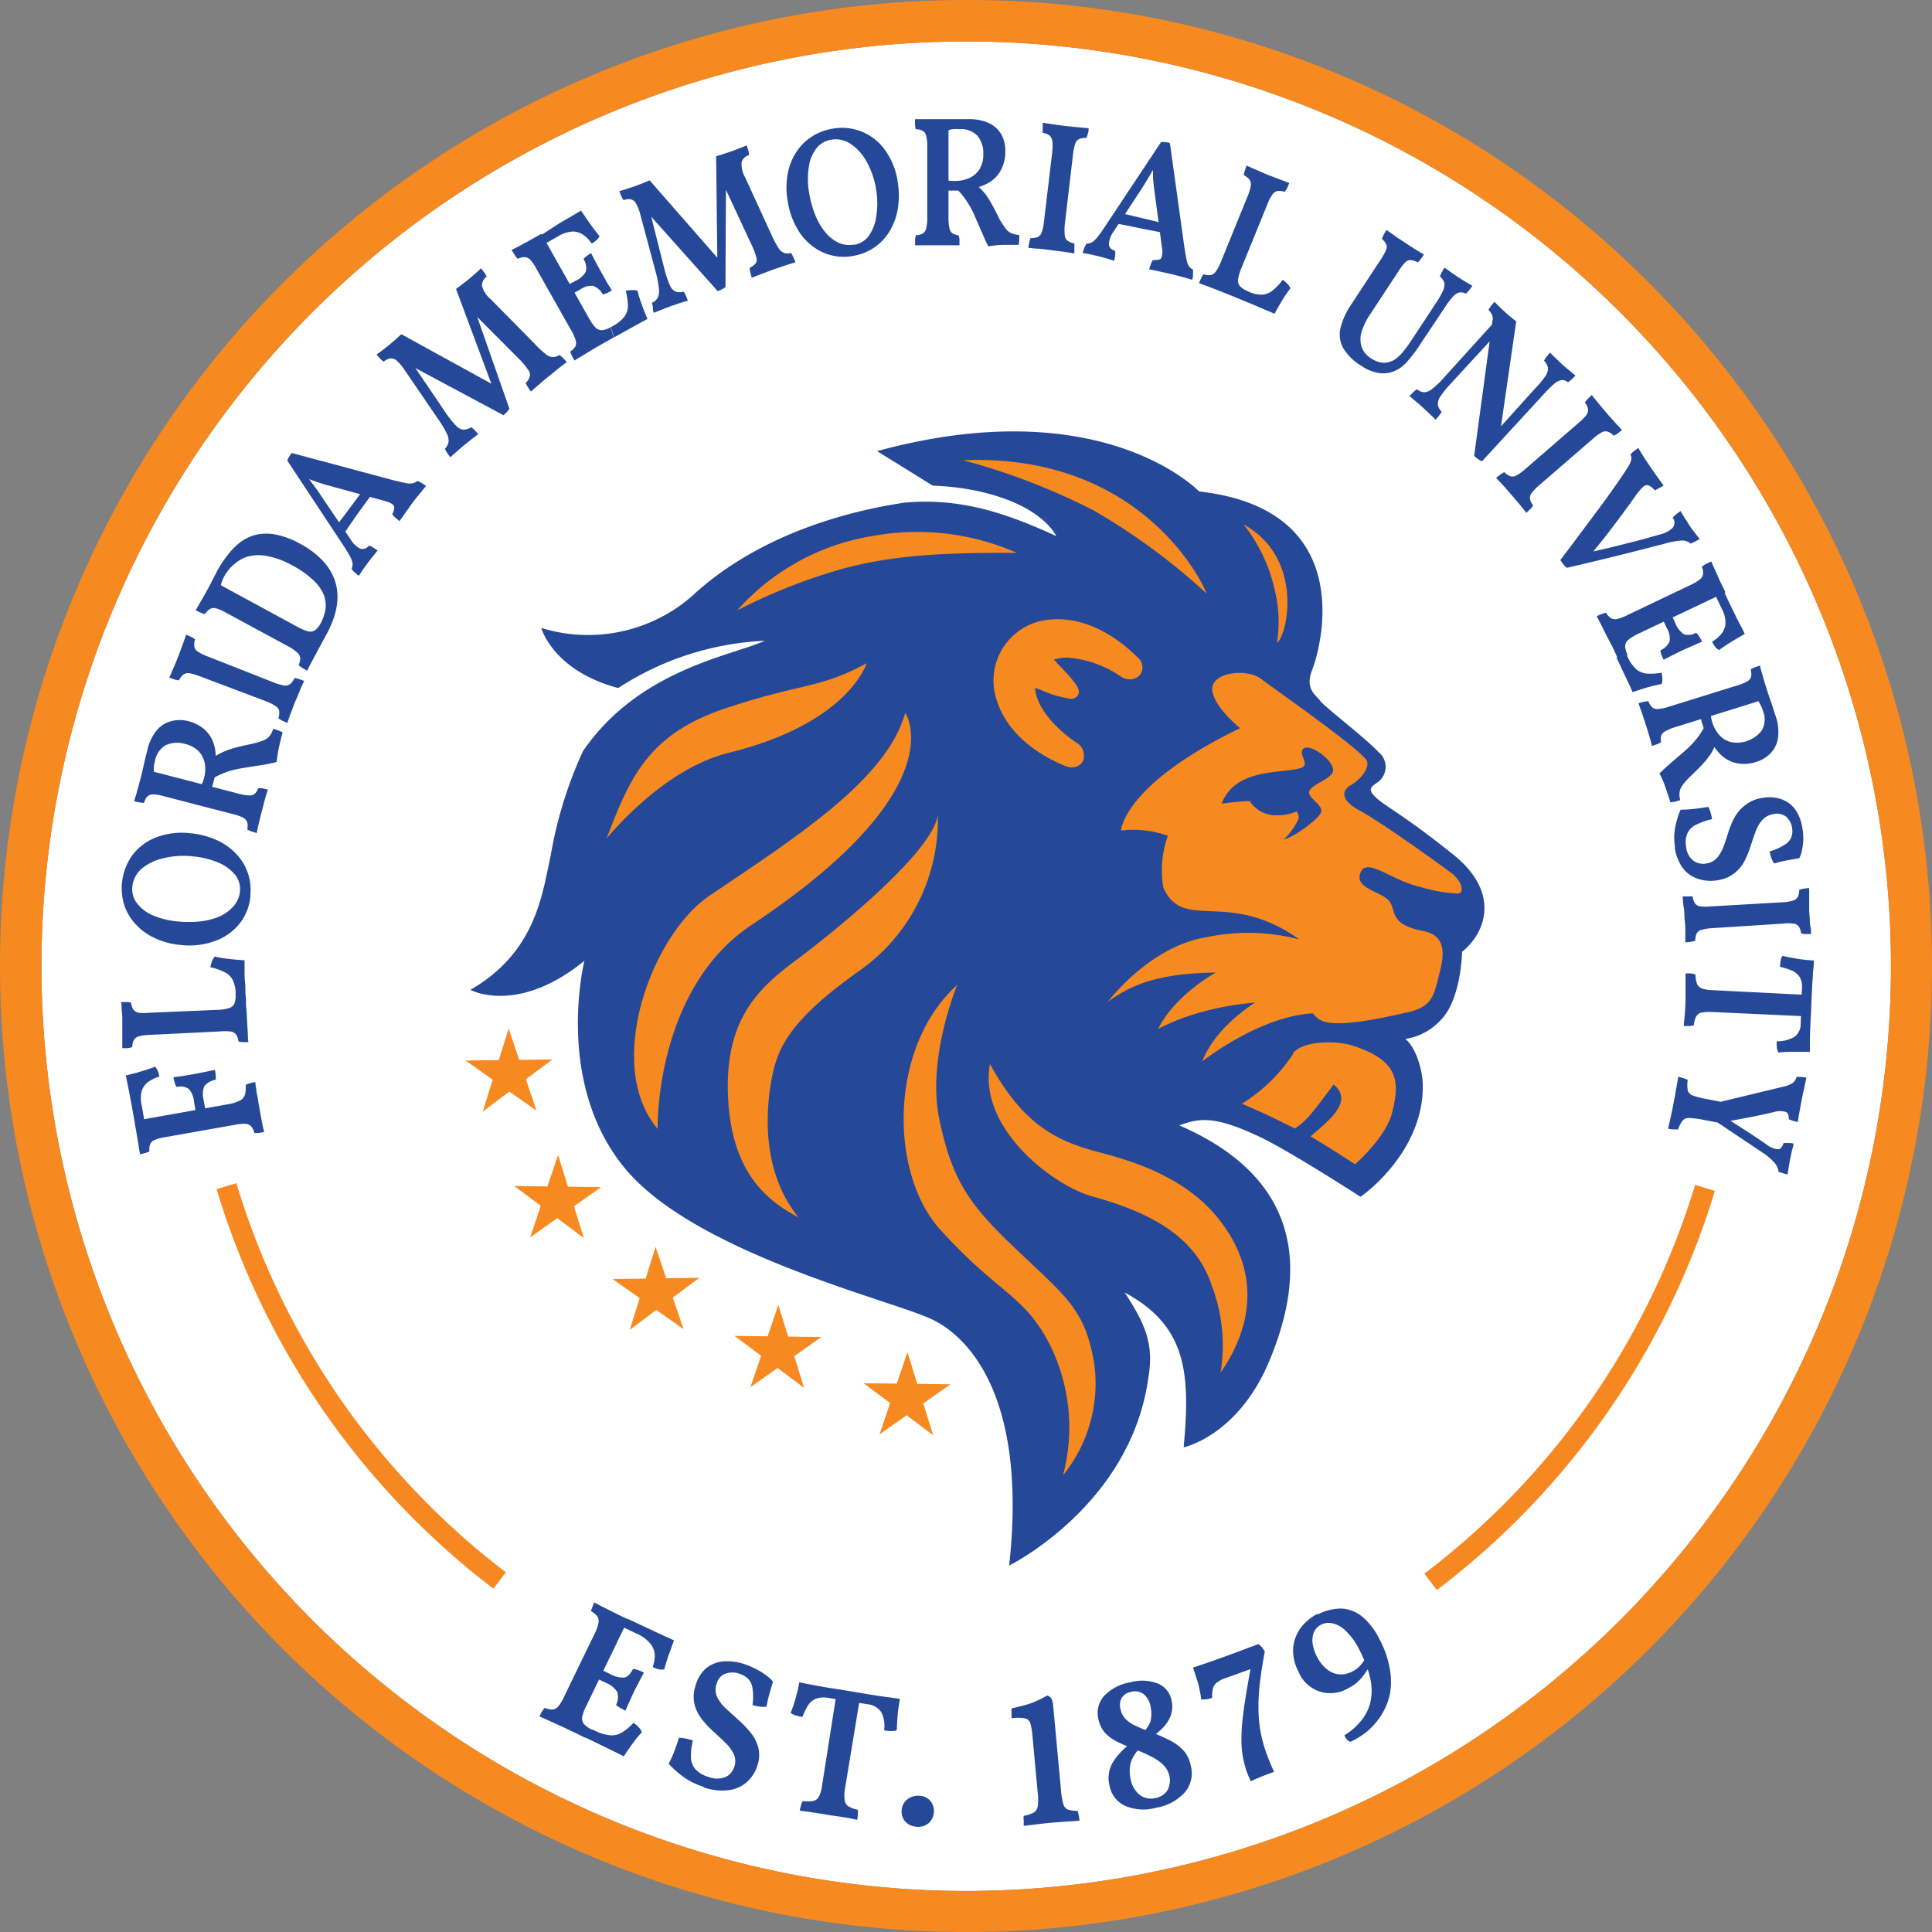 <svg xmlns="http://www.w3.org/2000/svg" viewBox="0 0 186.42 186.42"><rect x="0" y="0" width="186.42" height="186.42" fill="#808080" stroke="none"/><defs><style>.cls-1{fill:#fff;}.cls-2{fill:#f68920;}.cls-3{fill:#254998;}.cls-4{fill:#f68721;}.cls-5{fill:#254899;}</style></defs><g id="Layer_2" data-name="Layer 2"><g id="Layer_1-2" data-name="Layer 1"><g id="FMU_Lion_Seal_color" data-name="FMU Lion Seal_color"><path class="cls-1" d="M93.21,4A89.23,89.23,0,1,1,4,93.21,89.23,89.23,0,0,1,93.21,4"/><path class="cls-2" d="M93.21,4A89.23,89.23,0,1,1,4,93.21,89.23,89.23,0,0,1,93.21,4m0-4A93.21,93.21,0,0,0,27.3,159.12,93.21,93.21,0,0,0,159.12,27.3,92.63,92.63,0,0,0,93.21,0"/><path class="cls-3" d="M15.37,103.88a3.65,3.65,0,0,0-1,.47,1.76,1.76,0,0,0-.68.87,2.9,2.9,0,0,0,0,1.52l.3,1.75-1-.25c-.15-.84-.28-1.55-.39-2.14s-.2-1.07-.28-1.44-.14-.68-.18-.89l.94-.23,1-.3a7.26,7.26,0,0,0,.88-.32,1.62,1.62,0,0,1,.26.4,2.66,2.66,0,0,1,.16.56m10.12,5.35-.54.09a2.93,2.93,0,0,1-.42,0,1.54,1.54,0,0,0-.3-.63.77.77,0,0,0-.55-.25,4.11,4.11,0,0,0-1,.09l-6.78,1.2a4.46,4.46,0,0,0-1,.27.74.74,0,0,0-.42.41,1.5,1.5,0,0,0-.07.7,2.3,2.3,0,0,1-.4.14,3.47,3.47,0,0,1-.53.12c0-.2-.06-.44-.1-.71s-.09-.56-.14-.87-.1-.6-.15-.88-.09-.53-.13-.75L22,106.55a4,4,0,0,0,1.14-.35,1,1,0,0,0,.5-.59,2.65,2.65,0,0,0,.06-.92,1.4,1.4,0,0,1,.41-.16,3.77,3.77,0,0,1,.53-.12q0,.27.09.66c0,.26.08.54.13.83s.09.58.14.85c.08.43.16.89.25,1.38s.18.85.24,1.1m-4.75-6a3.75,3.75,0,0,1,.07.52,2.14,2.14,0,0,1,0,.44,1.74,1.74,0,0,0-1.09.61,2,2,0,0,0-.08,1.29l.19,1.07-.93.17-.19-1.08a2,2,0,0,0-.51-1.19,1.42,1.42,0,0,0-1.15-.17,1.32,1.32,0,0,1-.2-.45,3.89,3.89,0,0,1-.12-.49l.93-.13,1-.17,1.08-.21,1-.21"/><path class="cls-3" d="M22.74,95.8a3,3,0,0,0-.29-1.25,1.73,1.73,0,0,0-.77-.74,5.49,5.49,0,0,0-1.38-.48,3,3,0,0,1,.16-.59,1.37,1.37,0,0,1,.27-.44,10.33,10.33,0,0,0,1.39.23c.51.06,1,.1,1.48.13,0,.24,0,.55,0,.94s0,.8.05,1.25,0,.87.06,1.28,0,.66.05,1.08.05.84.08,1.28.05.85.07,1.22,0,.65.07.84a5,5,0,0,1-.54,0,1.35,1.35,0,0,1-.43-.06,1.46,1.46,0,0,0-.22-.66.84.84,0,0,0-.55-.3,5.35,5.35,0,0,0-1.13,0l-6.72.33a4.19,4.19,0,0,0-1,.14.77.77,0,0,0-.47.36,1.39,1.39,0,0,0-.16.68,3.09,3.09,0,0,1-.45.1l-.51,0c0-.26,0-.52,0-.77s0-.5,0-.75,0-.48,0-.71,0-.5,0-.75l-.06-.77c0-.25,0-.48-.06-.7h.53a1.42,1.42,0,0,1,.44.06,1.6,1.6,0,0,0,.21.65.84.84,0,0,0,.52.32,4.66,4.66,0,0,0,1.06,0L21,97.44a3.9,3.9,0,0,0,1.1-.17.85.85,0,0,0,.52-.44,2.16,2.16,0,0,0,.11-.88Z"/><path class="cls-3" d="M24.17,86.41a5,5,0,0,1-1.09,2.76,5.4,5.4,0,0,1-2.4,1.65,7.22,7.22,0,0,1-3.26.36,7.24,7.24,0,0,1-2.48-.66,5.69,5.69,0,0,1-1.84-1.33A5,5,0,0,1,12,87.36a5.48,5.48,0,0,1,.8-4.88,5.24,5.24,0,0,1,2.31-1.7,7,7,0,0,1,3.25-.38,8,8,0,0,1,2.48.63,5.88,5.88,0,0,1,1.89,1.3,5,5,0,0,1,1.42,4.08m-1-.37a2.21,2.21,0,0,0-.48-1.65,4.21,4.21,0,0,0-1.63-1.17,8.32,8.32,0,0,0-2.44-.59,8.13,8.13,0,0,0-2.82.18,4.94,4.94,0,0,0-2.1,1,2.62,2.62,0,0,0-.91,1.76,2.2,2.2,0,0,0,.41,1.54,3.75,3.75,0,0,0,1.52,1.19,7.64,7.64,0,0,0,2.46.61,10.19,10.19,0,0,0,2.14,0,6.73,6.73,0,0,0,1.88-.48,3.82,3.82,0,0,0,1.36-1A2.57,2.57,0,0,0,23.16,86"/><path class="cls-3" d="M26.62,73.55c-.39.09-.74.16-1,.21s-.6.1-.87.14l-.88.14c-.47.07-.89.14-1.24.23a6.4,6.4,0,0,0-1.05.33,8.18,8.18,0,0,0-1.12.55l.33-.49q-.09.42-.18.75c-.06.22-.12.45-.2.68l-1-.3a3.55,3.55,0,0,0,.17-.38,3.38,3.38,0,0,0,.11-.34,3.15,3.15,0,0,0,.07-1.39,2.3,2.3,0,0,0-.57-1.17,2.72,2.72,0,0,0-1.31-.72,2.71,2.71,0,0,0-1.84.09,2.16,2.16,0,0,0-1.09,1.57,2.91,2.91,0,0,0-.1.55,5.32,5.32,0,0,0,0,.57l-.34-.19,8.43,2.18a4.71,4.71,0,0,0,1.08.19.74.74,0,0,0,.57-.17,1.24,1.24,0,0,0,.31-.51,1.82,1.82,0,0,1,.44,0l.52.12c-.08.2-.15.44-.23.71s-.15.53-.21.78-.12.47-.17.64c-.08.32-.17.67-.26,1.06a9.57,9.57,0,0,0-.21,1l-.51-.15a2.22,2.22,0,0,1-.41-.19,1.58,1.58,0,0,0,0-.69.82.82,0,0,0-.4-.45,4.32,4.32,0,0,0-1-.35l-6.68-1.73a4.53,4.53,0,0,0-1-.17.81.81,0,0,0-.56.2,1.43,1.43,0,0,0-.32.62,2.25,2.25,0,0,1-.49-.06,4.24,4.24,0,0,1-.47-.1l.27-.89c.11-.4.22-.8.33-1.22s.21-.84.32-1.33.23-1,.36-1.49a4.51,4.51,0,0,1,.92-1.93,2.74,2.74,0,0,1,1.39-.87,3.34,3.34,0,0,1,1.63,0,3.81,3.81,0,0,1,1.53.77,3.16,3.16,0,0,1,.89,1.28,4.21,4.21,0,0,1,.23,1.65l-.17-.22a5.07,5.07,0,0,1,1-.55,6.91,6.91,0,0,1,1.09-.37c.41-.12,1-.24,1.64-.38a7.6,7.6,0,0,0,1-.3,1.48,1.48,0,0,0,.61-.4,2.25,2.25,0,0,0,.38-.73,3.37,3.37,0,0,1,.48.15,3.25,3.25,0,0,1,.43.18c-.14.54-.26,1-.37,1.53a11.09,11.09,0,0,0-.2,1.31"/><path class="cls-3" d="M19.27,65.25a4.86,4.86,0,0,0-1-.29.8.8,0,0,0-.58.13,1.54,1.54,0,0,0-.42.56,3.45,3.45,0,0,1-.44-.09l-.5-.18c.09-.17.18-.38.28-.62l.31-.73.29-.71c.08-.23.17-.47.26-.71s.18-.48.26-.71.17-.45.23-.66l.47.21a1.53,1.53,0,0,1,.39.25,1.55,1.55,0,0,0-.07.68.75.75,0,0,0,.33.49,4.42,4.42,0,0,0,.93.46l6.4,2.52a4.38,4.38,0,0,0,1,.29A.77.77,0,0,0,28,66a1.69,1.69,0,0,0,.42-.57,2.29,2.29,0,0,1,.42.09l.51.18c-.13.27-.27.58-.41.92s-.28.69-.42,1-.29.75-.44,1.14-.26.73-.36,1l-.48-.22a2.53,2.53,0,0,1-.38-.23,1.63,1.63,0,0,0,.08-.69.72.72,0,0,0-.35-.49,4.43,4.43,0,0,0-.91-.46Z"/><path class="cls-3" d="M29.62,64.71c-.18-.1-.34-.19-.47-.28a1.14,1.14,0,0,1-.33-.27,1.59,1.59,0,0,0,.15-.68.87.87,0,0,0-.32-.54,4.46,4.46,0,0,0-.93-.62l-5.93-3.21a4.36,4.36,0,0,0-.94-.41.79.79,0,0,0-.59.06,1.66,1.66,0,0,0-.49.5,3.22,3.22,0,0,1-.43-.15l-.46-.22c.11-.18.23-.39.38-.66s.31-.53.47-.82l.45-.81c.13-.24.26-.51.4-.78L21,55a11,11,0,0,1,1-1.48,6.26,6.26,0,0,1,1.2-1.21,4.31,4.31,0,0,1,1.53-.72,4.73,4.73,0,0,1,1.92,0,8.21,8.21,0,0,1,2.35.9,8.52,8.52,0,0,1,2,1.47,5.42,5.42,0,0,1,1.12,1.58,4.7,4.7,0,0,1,.42,1.58,5.22,5.22,0,0,1-.07,1.49,6.52,6.52,0,0,1-.36,1.27,10.16,10.16,0,0,1-.43,1l-.52.95-.61,1.14L30,64c-.17.33-.3.58-.38.76m1.31-4.59a4.49,4.49,0,0,0,.46-1.3,2.82,2.82,0,0,0-.12-1.4,4,4,0,0,0-1-1.45,9,9,0,0,0-2.1-1.48,7.76,7.76,0,0,0-2.31-.87,4.28,4.28,0,0,0-1.83,0,3.34,3.34,0,0,0-1.38.73,3.93,3.93,0,0,0-1,1.19,3.32,3.32,0,0,0-.27.63,1.09,1.09,0,0,0-.07.52L21,56.3l7.73,4.2a4.44,4.44,0,0,0,1,.42.81.81,0,0,0,.67-.11,2.07,2.07,0,0,0,.55-.69"/><path class="cls-3" d="M28.15,43.71,38,46.35c.53.13.93.22,1.21.27a1.45,1.45,0,0,0,.65,0,1.07,1.07,0,0,0,.41-.21,2,2,0,0,1,.42.2,3.82,3.82,0,0,1,.42.28c-.09.11-.22.26-.38.47L40.2,48l-.41.53c-.07.1-.17.23-.28.4l-.36.5-.34.49-.26.36c-.16-.12-.3-.24-.41-.34a1.71,1.71,0,0,1-.29-.33c.19-.38.24-.65.14-.82s-.4-.32-.93-.47L32,46.93c-.5-.13-.95-.26-1.35-.4s-.83-.29-1.29-.48l.16-.2c.31.39.6.77.86,1.12s.51.72.75,1.09l2.71,4a2.22,2.22,0,0,0,.92.88.77.77,0,0,0,.84-.3,1.6,1.6,0,0,1,.4.19,4.73,4.73,0,0,1,.44.29c-.08.09-.18.21-.29.36l-.38.46-.35.47c-.16.22-.32.43-.46.64l-.34.52-.38-.32a2.17,2.17,0,0,1-.32-.36,1.05,1.05,0,0,0,.1-.52,2.13,2.13,0,0,0-.23-.65q-.21-.39-.6-1l-5.47-8.28a2,2,0,0,1,.17-.36,3.47,3.47,0,0,1,.25-.36m6.79,3.72.86.38c-.43.58-.88,1.19-1.34,1.84s-.89,1.28-1.28,1.88l-.68-.83Z"/><path class="cls-3" d="M48.59,40.07l-9-4.82.2-.17L43,39.82a10,10,0,0,0,1,1.25,1.14,1.14,0,0,0,.74.39,1.34,1.34,0,0,0,.72-.24,2.11,2.11,0,0,1,.37.32l.32.36c-.19.13-.41.29-.67.5l-.71.57-.45.38-.48.42-.38.35c-.09-.11-.19-.24-.29-.39s-.18-.29-.25-.42a1.31,1.31,0,0,0,.36-.64,1.52,1.52,0,0,0-.18-.86,11.17,11.17,0,0,0-.88-1.45L39,35.64a4.12,4.12,0,0,0-.72-.84.83.83,0,0,0-.61-.22,1.24,1.24,0,0,0-.64.32,1.74,1.74,0,0,1-.36-.31,3.9,3.9,0,0,1-.33-.38l.38-.28.46-.35.4-.32.39-.33c.14-.12.28-.24.41-.37s.26-.22.35-.31l9.24,5.08-.34.28L44,27.88l.41-.3.45-.35.41-.32.38-.33.4-.35.37-.34.3.4a2.18,2.18,0,0,1,.24.41,1,1,0,0,0-.45.88,2.43,2.43,0,0,0,.82,1.27l4.26,4.32a9.41,9.41,0,0,0,1.07,1,1.18,1.18,0,0,0,.7.29,1.38,1.38,0,0,0,.63-.21,2.59,2.59,0,0,1,.36.32c.12.12.24.25.34.37l-.39.29-.5.39-.5.41-.45.36-.55.46-.59.51-.47.42a4.1,4.1,0,0,1-.29-.4,3.55,3.55,0,0,1-.23-.42,1.58,1.58,0,0,0,.41-.65.77.77,0,0,0-.18-.64,6.4,6.4,0,0,0-.83-1l-4.45-4.46.19-.16,3.29,9.38a1.72,1.72,0,0,1-.24.33l-.32.3"/><path class="cls-3" d="M49.37,24.12l.64-.33.8-.43.79-.44.64-.36,4.58,8.13a4.43,4.43,0,0,0,.64.91.85.85,0,0,0,.63.26,1.87,1.87,0,0,0,.83-.3l.29,1-.94.53-1.12.65-1,.61c-.32.19-.56.33-.72.44-.1-.18-.19-.34-.26-.49a1.43,1.43,0,0,1-.13-.4,1.51,1.51,0,0,0,.49-.49.89.89,0,0,0,0-.63,4.5,4.5,0,0,0-.47-1l-3.31-5.86a3.91,3.91,0,0,0-.58-.85.86.86,0,0,0-.53-.26,1.44,1.44,0,0,0-.69.17,2.08,2.08,0,0,1-.28-.37l-.27-.43m6.71-3.79.55.8c.2.3.41.59.62.87s.4.52.57.72a1.2,1.2,0,0,1-.28.38,2.49,2.49,0,0,1-.48.34,3.13,3.13,0,0,0-.77-.81,1.81,1.81,0,0,0-1-.35,3,3,0,0,0-1.45.45l-1.51.86-.09-1L54,21.53l1.27-.74.77-.46m1,4.1c.13.26.27.54.43.84l.5.92c.18.32.37.64.56,1l.51.84-.45.24a2.16,2.16,0,0,1-.43.14,1.7,1.7,0,0,0-.94-.83,1.9,1.9,0,0,0-1.23.35l-.94.53-.47-.83.94-.53a2.12,2.12,0,0,0,1-.88A1.48,1.48,0,0,0,56.3,25a1.63,1.63,0,0,1,.36-.33,4.55,4.55,0,0,1,.43-.28m3.27,3.67A3,3,0,0,1,61,28a1.2,1.2,0,0,1,.51.05,11.85,11.85,0,0,0,.42,1.34c.17.49.36.95.54,1.39l-.83.45-1.14.63-1.26.7-.29-1,.13-.07a3.57,3.57,0,0,0,1.18-.95,1.83,1.83,0,0,0,.33-1.07,6.29,6.29,0,0,0-.2-1.37"/><path class="cls-3" d="M69.25,28.09,62.47,20.5l.24-.09L64.12,26a8.53,8.53,0,0,0,.52,1.53,1.09,1.09,0,0,0,.56.61,1.28,1.28,0,0,0,.76,0,1.94,1.94,0,0,1,.24.43,3.67,3.67,0,0,1,.17.45c-.22.05-.48.13-.79.23l-.87.3-.55.21-.59.23-.48.19C63,30,63,29.87,63,29.7s-.07-.34-.09-.48a1.2,1.2,0,0,0,.55-.48,1.55,1.55,0,0,0,.12-.87,9.66,9.66,0,0,0-.32-1.66l-1.49-5.56a4.07,4.07,0,0,0-.39-1,.77.77,0,0,0-.49-.41,1.27,1.27,0,0,0-.72.08,2.3,2.3,0,0,1-.23-.41,4.52,4.52,0,0,1-.18-.47l.46-.13.54-.18.49-.16.48-.18.51-.2.44-.19,6.95,7.94-.41.14L69.1,15.07l.49-.14.54-.18.49-.16.47-.18.5-.2a4,4,0,0,0,.46-.19l.15.48a2,2,0,0,1,.08.47,1,1,0,0,0-.72.67,2.52,2.52,0,0,0,.34,1.48l2.53,5.51a9.16,9.16,0,0,0,.67,1.27,1.2,1.2,0,0,0,.57.51,1.22,1.22,0,0,0,.66,0,3.45,3.45,0,0,1,.23.43,3.85,3.85,0,0,1,.19.47l-.46.14-.6.19-.62.21-.54.19-.67.25-.73.28-.59.23a3.76,3.76,0,0,1-.13-.48,2.89,2.89,0,0,1-.08-.47,1.71,1.71,0,0,0,.61-.47.82.82,0,0,0,0-.67,6.62,6.62,0,0,0-.46-1.17l-2.66-5.71.23-.08L70,27.7a2.22,2.22,0,0,1-.34.22,3,3,0,0,1-.41.17"/><path class="cls-3" d="M82.31,24.7a5,5,0,0,1-2.94-.36,5.44,5.44,0,0,1-2.21-1.9A7.48,7.48,0,0,1,76,19.37a7.38,7.38,0,0,1,0-2.57,5.73,5.73,0,0,1,.82-2.1,5,5,0,0,1,1.5-1.51,5.2,5.2,0,0,1,2-.77,5.08,5.08,0,0,1,5.12,2.12,7,7,0,0,1,1.19,3.05,8.16,8.16,0,0,1,0,2.56,6.14,6.14,0,0,1-.79,2.16,5.11,5.11,0,0,1-1.49,1.58,5,5,0,0,1-2.1.81m.11-1.07a2.2,2.2,0,0,0,1.47-.87,4.26,4.26,0,0,0,.72-1.88,7.88,7.88,0,0,0,0-2.51,8.05,8.05,0,0,0-.88-2.68,4.91,4.91,0,0,0-1.54-1.77,2.57,2.57,0,0,0-1.93-.44,2.27,2.27,0,0,0-1.39.79A3.71,3.71,0,0,0,78.06,16a7.77,7.77,0,0,0,0,2.54,10.49,10.49,0,0,0,.55,2.07,6.38,6.38,0,0,0,.94,1.69,3.72,3.72,0,0,0,1.28,1.08,2.51,2.51,0,0,0,1.56.22"/><path class="cls-3" d="M95.39,23.83c-.18-.36-.34-.68-.47-1s-.25-.55-.35-.8l-.36-.82c-.18-.44-.36-.82-.53-1.14a9.1,9.1,0,0,0-.59-.93,7.36,7.36,0,0,0-.82-.95l.56.2-.77,0-.71,0,.05-1a2.51,2.51,0,0,0,.41.07l.34,0a3.35,3.35,0,0,0,1.37-.28,2.29,2.29,0,0,0,1-.86,2.66,2.66,0,0,0,.36-1.45,2.62,2.62,0,0,0-.55-1.75,2.21,2.21,0,0,0-1.79-.66,3.48,3.48,0,0,0-.57,0c-.17,0-.35.08-.54.14l.09-.38,0,8.71a5,5,0,0,0,.09,1.09.8.8,0,0,0,.31.51,1.32,1.32,0,0,0,.57.17,1.46,1.46,0,0,1,.09.43c0,.18,0,.36,0,.54-.21,0-.46,0-.74,0H89.3c-.4,0-.74,0-1,0,0-.19,0-.37,0-.53a1.5,1.5,0,0,1,.08-.44,1.45,1.45,0,0,0,.67-.18.77.77,0,0,0,.32-.5,3.87,3.87,0,0,0,.1-1l0-6.9a3.85,3.85,0,0,0-.1-1,.75.75,0,0,0-.33-.49,1.33,1.33,0,0,0-.68-.16,2.31,2.31,0,0,1-.07-.49c0-.17,0-.34,0-.48l.93,0h1.27l1.36,0c.5,0,1,0,1.54,0a4.57,4.57,0,0,1,2.1.41A2.75,2.75,0,0,1,96.64,13,3.25,3.25,0,0,1,97,14.62a3.7,3.7,0,0,1-.36,1.67,3.07,3.07,0,0,1-1,1.19,4.11,4.11,0,0,1-1.54.64l.18-.22a5.65,5.65,0,0,1,.77.79,7.59,7.59,0,0,1,.64,1c.21.37.47.87.77,1.49A9.93,9.93,0,0,0,97,22a1.37,1.37,0,0,0,.54.48,2.29,2.29,0,0,0,.8.19,4.1,4.1,0,0,1,0,.5c0,.15,0,.31-.07.46-.55,0-1.07,0-1.57,0a9.39,9.39,0,0,0-1.32.14"/><path class="cls-3" d="M101.54,14.61a4.71,4.71,0,0,0,0-1,.87.87,0,0,0-.27-.53,1.45,1.45,0,0,0-.65-.26,2.09,2.09,0,0,1,0-.45,4.84,4.84,0,0,1,0-.53l.67.11.79.11.76.1.76.08.75.07.69.06c0,.17,0,.34-.07.5a1.52,1.52,0,0,1-.15.44,1.65,1.65,0,0,0-.68.1.8.8,0,0,0-.39.45,5.53,5.53,0,0,0-.21,1l-.8,6.83a4.6,4.6,0,0,0,0,1,.74.74,0,0,0,.27.54,1.66,1.66,0,0,0,.65.26,1.78,1.78,0,0,1,0,.42,5.28,5.28,0,0,1,0,.55c-.3-.06-.63-.11-1-.16l-1.12-.15L100.32,24c-.41,0-.78-.07-1.09-.08a4.34,4.34,0,0,1,.09-.52,1.87,1.87,0,0,1,.12-.43,1.53,1.53,0,0,0,.69-.1.73.73,0,0,0,.39-.46,4.16,4.16,0,0,0,.21-1Z"/><path class="cls-3" d="M112.89,13.84l1.4,10.07c.08.53.16.94.22,1.22a1.57,1.57,0,0,0,.24.6,1.12,1.12,0,0,0,.36.29,3.59,3.59,0,0,1,0,.47c0,.15,0,.31-.09.5l-.59-.17-.77-.21-.64-.16-.48-.11-.6-.13-.59-.13L110.9,26c0-.2.1-.37.15-.52a1.57,1.57,0,0,1,.19-.39c.42,0,.69,0,.8-.18a1.67,1.67,0,0,0,.08-1l-.69-5.2c-.07-.51-.13-1-.16-1.39s0-.88-.06-1.38l.25.07c-.24.44-.47.85-.7,1.23s-.46.75-.7,1.12l-2.62,4a2.24,2.24,0,0,0-.44,1.19q0,.45.6.66a1.74,1.74,0,0,1,0,.45,3.52,3.52,0,0,1-.1.51L107,25l-.57-.16-.57-.15-.77-.17-.61-.11c0-.16.09-.32.14-.47a2.58,2.58,0,0,1,.22-.44,1,1,0,0,0,.51-.11,2.09,2.09,0,0,0,.51-.47,10.86,10.86,0,0,0,.68-.94l5.49-8.27a2.38,2.38,0,0,1,.39,0,3.11,3.11,0,0,1,.43.08m-.77,7.71,0,.93L109.88,22c-.78-.17-1.52-.32-2.22-.44l.49-1Z"/><path class="cls-3" d="M120.51,28.16a3,3,0,0,0,1.26.27,1.8,1.8,0,0,0,1-.38,5.7,5.7,0,0,0,1-1.05,3.75,3.75,0,0,1,.46.39,1.17,1.17,0,0,1,.28.44,10.4,10.4,0,0,0-.79,1.15c-.27.44-.51.87-.74,1.3-.22-.1-.51-.23-.86-.37L121,29.43l-1.18-.49-1-.41-1.2-.48-1.14-.44-.79-.29c.08-.19.15-.36.22-.5a1.49,1.49,0,0,1,.23-.36,1.49,1.49,0,0,0,.69.08.83.83,0,0,0,.51-.38,4.3,4.3,0,0,0,.51-1l2.54-6.24a4.37,4.37,0,0,0,.3-1,.8.8,0,0,0-.12-.58,1.55,1.55,0,0,0-.56-.43,2.88,2.88,0,0,1,.11-.45,3.79,3.79,0,0,1,.17-.48l.7.31.69.3.65.28.71.27.71.27c.24.09.46.18.66.24l-.21.49a2,2,0,0,1-.24.37,1.58,1.58,0,0,0-.68-.08.77.77,0,0,0-.5.34,4.15,4.15,0,0,0-.49.94l-2.52,6.19a4.33,4.33,0,0,0-.31,1.07.81.81,0,0,0,.19.65,2,2,0,0,0,.75.47Z"/><path class="cls-3" d="M137.15,33.05a13.53,13.53,0,0,1-1.51,2,3.24,3.24,0,0,1-1.48.89,2.88,2.88,0,0,1-1.37,0,4.11,4.11,0,0,1-1.42-.63,5.06,5.06,0,0,1-1.77-1.74,2.71,2.71,0,0,1-.26-1.9,7,7,0,0,1,1-2.23l2.9-4.41a6.26,6.26,0,0,0,.51-.92.73.73,0,0,0,0-.56,1.8,1.8,0,0,0-.41-.5c.05-.14.12-.28.19-.43s.17-.29.26-.43l.71.5c.3.22.6.42.91.62l.5.33.56.36.53.32.4.24c-.1.15-.19.28-.29.41a3.27,3.27,0,0,1-.3.35,2,2,0,0,0-.69-.23.72.72,0,0,0-.53.23,4.89,4.89,0,0,0-.64.84l-2.76,4.19a6.53,6.53,0,0,0-.81,1.67,2.49,2.49,0,0,0,0,1.45,2.18,2.18,0,0,0,1,1.16,2.55,2.55,0,0,0,.78.33,1.67,1.67,0,0,0,.94-.05,2,2,0,0,0,.65-.34,4.71,4.71,0,0,0,.7-.71c.25-.31.55-.73.89-1.25l2.23-3.39a7.9,7.9,0,0,0,.67-1.18,1.24,1.24,0,0,0,.12-.76,1.19,1.19,0,0,0-.43-.6c.08-.18.15-.34.22-.47s.15-.26.24-.39a3.81,3.81,0,0,0,.4.29l.47.34.45.3q.33.22.72.45l.64.38a4.06,4.06,0,0,1-.26.36c-.09.11-.21.25-.35.4a1.12,1.12,0,0,0-.65-.12,1.23,1.23,0,0,0-.62.41,8.38,8.38,0,0,0-.8,1.07Z"/><path class="cls-3" d="M136,38.22c.14-.15.26-.28.38-.39a1.68,1.68,0,0,1,.34-.27,1.23,1.23,0,0,0,.7.29,1.34,1.34,0,0,0,.8-.35,8.32,8.32,0,0,0,1.13-1.09l5-5.52.66.67L140,37a10.13,10.13,0,0,0-1,1.23,1.3,1.3,0,0,0-.26.82,1.25,1.25,0,0,0,.37.68,3.45,3.45,0,0,1-.25.37l-.34.4c-.11-.11-.23-.24-.38-.38l-.44-.42-.42-.39-.43-.38-.51-.43a3.68,3.68,0,0,0-.4-.32M142.24,44,144,31a1,1,0,0,0,0-.55,2.1,2.1,0,0,0-.37-.55,2.57,2.57,0,0,1,.26-.41l.31-.37.31.32.4.38c.14.14.27.25.37.34s.34.31.53.46l.49.39-1.51,10.42Zm0,0,1.55-1.71,4.32-4.79a9.14,9.14,0,0,0,1-1.2,1.24,1.24,0,0,0,.25-.81,1.27,1.27,0,0,0-.38-.69,4.09,4.09,0,0,1,.3-.44c.09-.12.19-.23.28-.34.11.12.24.24.38.38l.45.43.4.38c.19.16.39.34.63.53l.6.5-.34.34a2.53,2.53,0,0,1-.39.31.85.85,0,0,0-.6-.22,1.47,1.47,0,0,0-.73.37,12.39,12.39,0,0,0-1.1,1.1L143,44.51a1.54,1.54,0,0,1-.39-.22,3.66,3.66,0,0,1-.4-.33"/><path class="cls-3" d="M152.36,40.77a4.57,4.57,0,0,0,.71-.73.78.78,0,0,0,.16-.58,1.55,1.55,0,0,0-.3-.63,2.49,2.49,0,0,1,.28-.34,4.59,4.59,0,0,1,.39-.37c.11.16.26.33.42.53l.51.62.49.58q.24.28.51.57l.5.56.48.51-.4.32a1.36,1.36,0,0,1-.41.22,1.61,1.61,0,0,0-.57-.38.76.76,0,0,0-.58.07,4.23,4.23,0,0,0-.84.61l-5.2,4.5a4.76,4.76,0,0,0-.72.74.78.78,0,0,0-.16.58,1.65,1.65,0,0,0,.31.63,2.83,2.83,0,0,1-.27.33,4.86,4.86,0,0,1-.4.37c-.18-.24-.39-.5-.62-.79l-.74-.86-.8-.92c-.28-.31-.53-.57-.75-.79a4.23,4.23,0,0,1,.41-.33,3,3,0,0,1,.38-.23,1.64,1.64,0,0,0,.58.39.73.73,0,0,0,.6-.08,4.54,4.54,0,0,0,.83-.6Z"/><path class="cls-3" d="M150.55,54.05c.71-.93,1.41-1.86,2.09-2.78l2-2.68c.63-.87,1.21-1.68,1.72-2.43.36-.52.62-.92.78-1.19a1.91,1.91,0,0,0,.27-.64,1,1,0,0,0-.08-.49,3.75,3.75,0,0,1,.35-.33l.4-.29c.05.1.13.23.22.38l.31.49c.11.18.22.35.34.52l.3.45.6.86c.23.32.45.63.67.92q-.22.15-.45.27l-.4.21a1.47,1.47,0,0,0-.59-.48.52.52,0,0,0-.55.15,6,6,0,0,0-.77.93q-.66.93-1.35,1.86T155,51.64c-.49.62-1,1.27-1.57,1.94l-.18-.27c.82-.17,1.6-.35,2.35-.53l2.26-.57c.76-.2,1.54-.42,2.35-.65a2.67,2.67,0,0,0,1.19-.63.83.83,0,0,0,0-1,3.6,3.6,0,0,1,.34-.31l.41-.31.25.42.28.44.28.44c.14.21.3.44.49.69L164,52a3.47,3.47,0,0,1-.45.26,3.89,3.89,0,0,1-.42.19,1.26,1.26,0,0,0-.93-.29,8.56,8.56,0,0,0-1.51.28c-1.56.41-3.12.81-4.7,1.2s-3.17.77-4.8,1.15a1.7,1.7,0,0,1-.31-.29,4.62,4.62,0,0,1-.28-.4"/><path class="cls-3" d="M165.14,54.2c.07.18.16.4.28.66l.37.82c.13.29.26.57.39.83l.31.65-8.43,4a4.2,4.2,0,0,0-.94.58.83.83,0,0,0-.31.61,2.13,2.13,0,0,0,.24.85l-1,.22-.46-1L155,61.3c-.2-.39-.38-.76-.54-1.09l-.39-.75c.18-.09.35-.16.5-.22a1.48,1.48,0,0,1,.41-.11,1.42,1.42,0,0,0,.46.52.86.86,0,0,0,.63.07,4.7,4.7,0,0,0,1-.39l6.08-2.9a4.08,4.08,0,0,0,.88-.53.81.81,0,0,0,.3-.51,1.39,1.39,0,0,0-.12-.7,2.24,2.24,0,0,1,.38-.26l.46-.23m-4.73,10.69a2.85,2.85,0,0,1,.08.62,1.15,1.15,0,0,1-.08.5,12.61,12.61,0,0,0-1.37.32c-.49.15-1,.3-1.42.46q-.13-.33-.39-.87l-.56-1.18c-.2-.43-.4-.87-.61-1.3l1-.22.06.13a3.69,3.69,0,0,0,.87,1.24A1.86,1.86,0,0,0,159,65a5.81,5.81,0,0,0,1.38-.1m3.88-3-.86.38-1,.44-1,.49-.88.45c-.08-.17-.15-.33-.2-.47a1.7,1.7,0,0,1-.11-.43,1.73,1.73,0,0,0,.89-.88,1.94,1.94,0,0,0-.26-1.26l-.47-1,.86-.41.46,1a2.13,2.13,0,0,0,.81,1,1.47,1.47,0,0,0,1.16-.16,2.33,2.33,0,0,1,.31.38c.08.14.17.29.24.44m4.16-.71-.83.48c-.31.19-.62.37-.91.56s-.55.37-.76.53a1.29,1.29,0,0,1-.36-.31,2.54,2.54,0,0,1-.31-.5,3.33,3.33,0,0,0,.86-.72,1.75,1.75,0,0,0,.43-1,2.86,2.86,0,0,0-.36-1.47l-.75-1.58h1c.35.75.66,1.39.92,1.92s.48,1,.66,1.31.31.61.4.81"/><path class="cls-3" d="M160.1,74.66c.28-.28.54-.53.77-.73l.66-.58.68-.58c.36-.31.68-.59.93-.85a8.08,8.08,0,0,0,.72-.83,8.34,8.34,0,0,0,.66-1.07l0,.6c-.1-.28-.18-.52-.25-.74s-.13-.44-.19-.68l1-.26a3.53,3.53,0,0,0,.05.41,2.46,2.46,0,0,0,.09.34,3.21,3.21,0,0,0,.67,1.22,2.23,2.23,0,0,0,1.11.69,3,3,0,0,0,3-1.13,2.15,2.15,0,0,0,.1-1.9,3.25,3.25,0,0,0-.21-.53,4.38,4.38,0,0,0-.29-.48l.39,0-8.31,2.59a4.92,4.92,0,0,0-1,.41.81.81,0,0,0-.4.45,1.31,1.31,0,0,0,0,.59,1.47,1.47,0,0,1-.38.21l-.51.17q-.06-.31-.18-.72c-.08-.27-.16-.53-.23-.78l-.2-.62-.33-1c-.13-.37-.24-.69-.35-1a3.94,3.94,0,0,1,.51-.14,1.78,1.78,0,0,1,.44-.06,1.67,1.67,0,0,0,.37.59.8.8,0,0,0,.58.16,4.15,4.15,0,0,0,1-.21l6.59-2.05a4.33,4.33,0,0,0,1-.4.82.82,0,0,0,.38-.46,1.61,1.61,0,0,0-.05-.7,2,2,0,0,1,.44-.21l.46-.16q.06.3.24.9c.11.39.23.8.36,1.21s.26.82.43,1.29.32,1,.48,1.46a4.6,4.6,0,0,1,.23,2.13,2.66,2.66,0,0,1-.72,1.47,3.23,3.23,0,0,1-1.39.84,3.64,3.64,0,0,1-1.71.15,3.1,3.1,0,0,1-1.43-.61,4.08,4.08,0,0,1-1.06-1.28l.25.1a4.63,4.63,0,0,1-.52,1,7.38,7.38,0,0,1-.73.89c-.29.32-.69.71-1.19,1.19a8,8,0,0,0-.69.77,1.62,1.62,0,0,0-.3.66,2.05,2.05,0,0,0,.06.83c-.17,0-.33.1-.49.13l-.46.07c-.16-.53-.33-1-.5-1.5a8.32,8.32,0,0,0-.51-1.21"/><path class="cls-3" d="M161.63,81.76a5.4,5.4,0,0,1,0-1.88,8.11,8.11,0,0,1,.53-1.75,13.34,13.34,0,0,0,1.41-.09l1.27-.18a2.94,2.94,0,0,1,.22.57,4.84,4.84,0,0,1,.14.61,6.65,6.65,0,0,0-1.56.55,1.73,1.73,0,0,0-.83.84,2.22,2.22,0,0,0-.11,1.28,1.84,1.84,0,0,0,.73,1.36,1.61,1.61,0,0,0,1.21.25,1.66,1.66,0,0,0,1.06-.57,3.76,3.76,0,0,0,.62-1.1c.16-.44.31-.9.46-1.38a8.15,8.15,0,0,1,.59-1.4,3.76,3.76,0,0,1,1-1.16A3.4,3.4,0,0,1,170,77a3.55,3.55,0,0,1,1.92.13,2.79,2.79,0,0,1,1.32,1,4.14,4.14,0,0,1,.66,1.71A5.47,5.47,0,0,1,174,81a5.61,5.61,0,0,1-.12,1,2.68,2.68,0,0,1-.26.8l-1.29.24a8.84,8.84,0,0,0-1.13.28,1.71,1.71,0,0,1-.28-.54,3.42,3.42,0,0,1-.17-.62,5.72,5.72,0,0,0,1.47-.66,1.47,1.47,0,0,0,.63-.73,1.65,1.65,0,0,0,.07-.86,1.71,1.71,0,0,0-.58-1.11,1.44,1.44,0,0,0-1.19-.25,1.82,1.82,0,0,0-1.11.58,3.36,3.36,0,0,0-.65,1.13q-.24.66-.48,1.41a10.49,10.49,0,0,1-.59,1.43,3.62,3.62,0,0,1-1,1.18,3.38,3.38,0,0,1-1.62.66,3.83,3.83,0,0,1-1.82-.13,3.05,3.05,0,0,1-1.47-1,4.5,4.5,0,0,1-.82-2.09"/><path class="cls-3" d="M172,87.06a4.17,4.17,0,0,0,1-.16.79.79,0,0,0,.47-.36,1.62,1.62,0,0,0,.14-.69,3.07,3.07,0,0,1,.43-.1,4.52,4.52,0,0,1,.53-.06c0,.19,0,.42,0,.68s0,.52,0,.8,0,.52,0,.76l.06.76c0,.25,0,.5.07.75s0,.48.07.69l-.51,0a1.49,1.49,0,0,1-.47-.07,1.5,1.5,0,0,0-.22-.65.72.72,0,0,0-.51-.29,4.13,4.13,0,0,0-1,0l-6.87.44a4.73,4.73,0,0,0-1,.16.74.74,0,0,0-.48.36,1.49,1.49,0,0,0-.13.69,2.61,2.61,0,0,1-.42.1,4.46,4.46,0,0,1-.54.06c0-.3,0-.64,0-1s0-.75-.06-1.13,0-.81-.09-1.22-.07-.77-.11-1.08a4.51,4.51,0,0,1,.52,0,2.68,2.68,0,0,1,.45,0,1.55,1.55,0,0,0,.22.67.77.77,0,0,0,.52.29,4.59,4.59,0,0,0,1,0Z"/><path class="cls-3" d="M174.28,96l-.1,2.06-9-.41a4.19,4.19,0,0,0-1,.06.77.77,0,0,0-.52.38,2.34,2.34,0,0,0-.22.84,1.53,1.53,0,0,1-.42.07h-.55c0-.33.07-.71.1-1.13s.05-.87.07-1.32c0-.3,0-.61,0-.94s0-.64,0-.93,0-.54,0-.75a3.07,3.07,0,0,1,.53,0,2.76,2.76,0,0,1,.43.1,2.85,2.85,0,0,0,.14.89.87.87,0,0,0,.48.46,3.5,3.5,0,0,0,1,.16Zm-.41-.6a1.92,1.92,0,0,0-.21-1.11,1.7,1.7,0,0,0-.74-.63,7.06,7.06,0,0,0-1.17-.37,5.62,5.62,0,0,1,.06-.56,1.24,1.24,0,0,1,.18-.5q.75.18,1.56.3a14.66,14.66,0,0,0,1.47.15q0,.51-.09,1.17c0,.44-.06.93-.08,1.46s-.06,1.12-.08,1.78-.06,1.19-.08,1.73-.05,1-.05,1.48,0,.85,0,1.19q-.68,0-1.44,0c-.51,0-1.05,0-1.61.07a1.86,1.86,0,0,1-.14-.49,2.39,2.39,0,0,1,0-.6,3.2,3.2,0,0,0,1.69-.42,1.54,1.54,0,0,0,.61-1.3Z"/><path class="cls-3" d="M165.92,108.35l-1.57-.3a8.37,8.37,0,0,0-1.35-.17.78.78,0,0,0-.66.26,3,3,0,0,0-.41.83,3.53,3.53,0,0,1-.46,0c-.15,0-.32,0-.51-.08.09-.37.17-.78.27-1.21s.18-.84.25-1.23.12-.59.17-.9.11-.62.16-.91.1-.53.13-.75l.48.14a1.93,1.93,0,0,1,.43.17,3.24,3.24,0,0,0,0,1,.75.75,0,0,0,.47.5,7.25,7.25,0,0,0,1.26.33l1.71.33Zm-1-.58.24-1.25,6.93-1.67a2.77,2.77,0,0,0,.89-.35,1,1,0,0,0,.36-.58,3.68,3.68,0,0,1,.47,0,3.2,3.2,0,0,1,.49.07l-.13.61-.15.71c-.06.23-.1.45-.14.65s-.09.45-.14.74-.11.58-.16.86-.08.52-.1.7a3,3,0,0,1-.47-.11l-.41-.15c0-.39-.07-.63-.29-.71a2,2,0,0,0-1.1,0c-.57.14-1.24.29-2,.44s-1.55.3-2.37.44l0-.11,2,1.28c.6.4,1.14.76,1.61,1.09a2,2,0,0,0,1.12.46c.24,0,.41-.23.53-.6h.46a2.35,2.35,0,0,1,.5.05c0,.22-.11.47-.17.76s-.12.55-.17.82-.09.48-.13.73-.07.46-.1.67a4,4,0,0,1-.47-.12l-.41-.13a1.54,1.54,0,0,0-.35-.83,5.74,5.74,0,0,0-1.15-1Z"/><path class="cls-3" d="M57.37,154.64l.71.37.9.45.9.45.73.35-4.07,8.41a3.78,3.78,0,0,0-.36,1,.83.83,0,0,0,.18.69,2.41,2.41,0,0,0,.81.56l-.66.78-1.08-.53-1.29-.61L52.91,166l-.86-.38c.09-.18.18-.35.26-.49a1.6,1.6,0,0,1,.26-.34,1.69,1.69,0,0,0,.75.16.88.88,0,0,0,.57-.32,4.44,4.44,0,0,0,.58-1l2.94-6.06a3.64,3.64,0,0,0,.34-1,.81.81,0,0,0-.11-.6,1.81,1.81,0,0,0-.61-.5,2.17,2.17,0,0,1,.14-.44l.2-.47m3.76,11.67a3.88,3.88,0,0,1,.51.45,1.34,1.34,0,0,1,.29.47,10.66,10.66,0,0,0-.89,1.09c-.31.42-.59.83-.85,1.23l-.94-.47-1.31-.64-1.43-.7.66-.78.14.07a4.21,4.21,0,0,0,1.6.49,1.89,1.89,0,0,0,1.15-.3,5.29,5.29,0,0,0,1.07-.91m1-4.83c-.14.25-.29.53-.44.83s-.32.61-.48.93-.31.67-.46,1-.29.64-.4.9l-.51-.26a2.92,2.92,0,0,1-.4-.29,1.63,1.63,0,0,0,.11-1.27,2.4,2.4,0,0,0-1.12-.88l-1.08-.52.41-.85,1.08.52a2.53,2.53,0,0,0,1.4.36c.31-.06.59-.34.84-.83a2.53,2.53,0,0,1,.53.12c.17.07.35.14.52.23m2.91-3.11q-.15.39-.33.9c-.13.34-.25.68-.35,1s-.2.63-.26.9a1.54,1.54,0,0,1-.51,0,2.75,2.75,0,0,1-.61-.23,3.25,3.25,0,0,0,.2-1.11,1.92,1.92,0,0,0-.39-1.1,3.5,3.5,0,0,0-1.34-1l-1.75-.84.82-.62,2.13,1,1.48.69c.39.17.7.31.91.42"/><path class="cls-3" d="M67.89,172.41a6.77,6.77,0,0,1-1.87-.9,10.14,10.14,0,0,1-1.5-1.32,11.68,11.68,0,0,0,.58-1.3c.16-.44.3-.84.41-1.21a4.18,4.18,0,0,1,.68.08,6.55,6.55,0,0,1,.67.18,6.18,6.18,0,0,0-.19,1.65,1.77,1.77,0,0,0,.45,1.14,2.61,2.61,0,0,0,1.23.72,2.22,2.22,0,0,0,1.69,0,1.61,1.61,0,0,0,.82-1,1.58,1.58,0,0,0-.07-1.21,3.81,3.81,0,0,0-.81-1.09c-.36-.35-.74-.71-1.15-1.08a9.05,9.05,0,0,1-1.12-1.2,3.86,3.86,0,0,1-.7-1.44,3.32,3.32,0,0,1,.11-1.8,3.43,3.43,0,0,1,1-1.65,3.08,3.08,0,0,1,1.64-.67,5.2,5.2,0,0,1,2,.24,7.44,7.44,0,0,1,1.16.48,6.71,6.71,0,0,1,1,.62,2.93,2.93,0,0,1,.67.62c-.12.39-.25.81-.37,1.26a9,9,0,0,0-.25,1.14,2.2,2.2,0,0,1-.67,0,3.35,3.35,0,0,1-.69-.15,5.59,5.59,0,0,0,0-1.62,1.65,1.65,0,0,0-.43-.92,2.27,2.27,0,0,0-.83-.48,2,2,0,0,0-1.37,0,1.33,1.33,0,0,0-.81.92,1.68,1.68,0,0,0,0,1.27,3.78,3.78,0,0,0,.82,1.12L71.3,166a10.92,10.92,0,0,1,1.15,1.21,3.75,3.75,0,0,1,.72,1.42,3.08,3.08,0,0,1-.1,1.76,3.53,3.53,0,0,1-1,1.56,3.26,3.26,0,0,1-1.73.78,5.32,5.32,0,0,1-2.47-.28"/><path class="cls-3" d="M80,163.84a2.42,2.42,0,0,0-1.26.07,1.65,1.65,0,0,0-.77.64,6.18,6.18,0,0,0-.54,1.12,5,5,0,0,1-.62-.14,1.48,1.48,0,0,1-.52-.25,13.19,13.19,0,0,0,.5-1.5,12.68,12.68,0,0,0,.33-1.45l1.29.25c.48.09,1,.19,1.59.28l2,.32,1.9.32c.59.09,1.13.18,1.63.24l1.3.18c-.08.45-.15.93-.2,1.43s-.08,1.05-.1,1.61a1.91,1.91,0,0,1-.56.07,3.23,3.23,0,0,1-.66-.07,3,3,0,0,0-.26-1.73,1.8,1.8,0,0,0-1.37-.79Zm.7-.32,2.27.37-1.46,8.84a3.47,3.47,0,0,0,0,1,.78.78,0,0,0,.35.56,3.05,3.05,0,0,0,.91.34,1.37,1.37,0,0,1,0,.43q0,.25-.06.54c-.37-.08-.78-.17-1.24-.25L80,175.14l-1-.17-1-.15-.83-.1a4.37,4.37,0,0,1,.12-.52,2.18,2.18,0,0,1,.16-.42,3.13,3.13,0,0,0,1,0,.81.81,0,0,0,.56-.41,3,3,0,0,0,.3-1Z"/><path class="cls-3" d="M88.48,176.26a1.52,1.52,0,0,1-1.11-.48A1.4,1.4,0,0,1,87,174.7a1.42,1.42,0,0,1,.53-1.06,1.62,1.62,0,0,1,1.19-.36,1.39,1.39,0,0,1,1.07.52,1.42,1.42,0,0,1,.32,1,1.5,1.5,0,0,1-.51,1.12,1.56,1.56,0,0,1-1.15.35"/><path class="cls-3" d="M101.05,163.61a.61.61,0,0,1,.4.29,1.66,1.66,0,0,1,.17.67l.76,8.22a7.28,7.28,0,0,0,.22,1.29.78.78,0,0,0,.47.54,3,3,0,0,0,.9.11,3,3,0,0,1,.12.45,4,4,0,0,1,.07.5l-.87.06-1,.07-.89.07-.87.09-.92.11-.83.1,0-.5a1.74,1.74,0,0,1,0-.47,3.41,3.41,0,0,0,.93-.29.88.88,0,0,0,.42-.62,5,5,0,0,0,0-1.31l-.52-5.63a5.48,5.48,0,0,0-.2-1.1.71.71,0,0,0-.54-.46,4.13,4.13,0,0,0-1.26,0,4.12,4.12,0,0,1,0-.48,2,2,0,0,1,0-.48c.48-.1.91-.21,1.3-.32a6.52,6.52,0,0,0,1.08-.38,10.15,10.15,0,0,0,1-.51"/><path class="cls-3" d="M109.94,168.73a3.43,3.43,0,0,0-.84,1.38,3.32,3.32,0,0,0,0,1.57,2.49,2.49,0,0,0,.87,1.51,1.79,1.79,0,0,0,1.54.3,1.69,1.69,0,0,0,1.14-.75,1.9,1.9,0,0,0,.18-1.39,2.14,2.14,0,0,0-.63-1.1,5.1,5.1,0,0,0-1.21-.81c-.49-.24-1-.47-1.61-.7a14.47,14.47,0,0,1-1.6-.69,4.1,4.1,0,0,1-1.16-.85,2.92,2.92,0,0,1-.63-1.31,2.45,2.45,0,0,1,.55-2.25,4.47,4.47,0,0,1,2.51-1.31,4.23,4.23,0,0,1,2.68.12,2.19,2.19,0,0,1,1.31,1.61,2.64,2.64,0,0,1-.07,1.46,3.37,3.37,0,0,1-.71,1.14,6,6,0,0,1-1,.85l-.9-.43a2.31,2.31,0,0,0,.65-1,3.09,3.09,0,0,0,0-1.45,1.94,1.94,0,0,0-.67-1.17,1.39,1.39,0,0,0-1.21-.21,1.32,1.32,0,0,0-.89.57,1.46,1.46,0,0,0-.12,1.11,1.88,1.88,0,0,0,.44.88,2.85,2.85,0,0,0,.87.64,10.38,10.38,0,0,0,1.3.55,19.33,19.33,0,0,1,2.17.94,4.56,4.56,0,0,1,1.33,1,3.2,3.2,0,0,1,.67,1.44,2.84,2.84,0,0,1-.57,2.56,4.75,4.75,0,0,1-2.78,1.49,4.48,4.48,0,0,1-3-.19,2.65,2.65,0,0,1-1.49-1.94,3,3,0,0,1,.28-2.19,6.4,6.4,0,0,1,1.7-1.83Z"/><path class="cls-3" d="M120.71,171.91c-.07-.14-.14-.31-.23-.51a5.93,5.93,0,0,1-.26-.69,9.75,9.75,0,0,1-.32-1.34,9.34,9.34,0,0,1-.11-1.51,15.85,15.85,0,0,1,.09-1.81c.08-.71.18-1.49.32-2.35s.29-1.74.46-2.64l-2.44.87a2.75,2.75,0,0,0-.79.41,1.15,1.15,0,0,0-.39.56,2.79,2.79,0,0,0-.07.92,2.4,2.4,0,0,1-.54.14,1.67,1.67,0,0,1-.54,0c0-.31-.09-.63-.16-1s-.16-.67-.27-1-.22-.7-.35-1.06c.28-.08.68-.22,1.22-.4l1.8-.64,1.32-.48,1.21-.46.76-.28a1.49,1.49,0,0,1,.34.3,3.41,3.41,0,0,1,.28.42c-.2,1.07-.35,2-.46,2.92a19.2,19.2,0,0,0-.15,2.41,14.49,14.49,0,0,0,.15,2.12,13.92,13.92,0,0,0,.49,2,22.18,22.18,0,0,0,.87,2.16c-.5.18-.91.33-1.23.46s-.66.27-1,.44"/><path class="cls-3" d="M127.1,155.81a4.79,4.79,0,0,1,2.34-.6,3.4,3.4,0,0,1,2,.78,6.56,6.56,0,0,1,1.66,2.17,9.31,9.31,0,0,1,1,2.87,6.66,6.66,0,0,1,0,2.49,6.39,6.39,0,0,1-.83,2,7,7,0,0,1-1.36,1.55,7.66,7.66,0,0,1-1.6,1,.72.72,0,0,1-.33-.21,1.53,1.53,0,0,1-.26-.42,6.23,6.23,0,0,0,1.7-1.51,4.35,4.35,0,0,0,.8-1.65,5.16,5.16,0,0,0,.1-1.71,7.42,7.42,0,0,0-.42-1.7,13.3,13.3,0,0,0-.72-1.65,6.54,6.54,0,0,0-1.3-1.83,2.65,2.65,0,0,0-1.29-.75,1.62,1.62,0,0,0-1.08.11,1.49,1.49,0,0,0-.75.8,2.16,2.16,0,0,0-.09,1.11,3.84,3.84,0,0,0,.37,1.13,3.88,3.88,0,0,0,.82,1.13,2.52,2.52,0,0,0,.91.55,2.09,2.09,0,0,0,.89.08,2.78,2.78,0,0,0,.8-.25,2.67,2.67,0,0,0,.91-.73,3.82,3.82,0,0,0,.49-.77l.41.73a7.71,7.71,0,0,1-.86,1.33,3.73,3.73,0,0,1-1.26,1,3.32,3.32,0,0,1-4.85-1.54,4.49,4.49,0,0,1-.52-1.78,3.67,3.67,0,0,1,.25-1.6,3.76,3.76,0,0,1,.85-1.3,4.93,4.93,0,0,1,1.27-.94"/><path class="cls-4" d="M138.64,153.42l-1.2-1.58a74.08,74.08,0,0,0,26.12-37.51l1.91.58a76,76,0,0,1-26.83,38.51"/><path class="cls-4" d="M47.61,153.29A76,76,0,0,1,20.9,114.74l1.91-.57a74,74,0,0,0,26,37.54Z"/><path class="cls-3" d="M97.38,151.06s11.76-5.81,13.43-18.16c.56-3.3-.37-5.23-2.28-8.18,5.92,3.2,6.36,7.68,5.68,14.94,1.72-.44,5.66-2.36,8.12-8,5.21-12.07.48-19.17-8.54-23.07,2.08-.77,3.58-.9,8,1.22,3,1.48,9.49,5.67,9.49,5.67,2.42-1.75,6.12-5.76,6-10.82,0-1.18-.56-3.48-1.67-4.41a5.89,5.89,0,0,0,3.89-2.41c1.51-2.17,1.58-6,1.58-6,2.28-1.83,3.73-5.7-.83-9.36s-6.26-4.49-7.31-5.37-.67-1.16-.14-1.54a1.83,1.83,0,0,0,.22-3c-1.43-1.5-5.18-4.34-5.64-4.95s-1.49-1.17-.76-3,4.7-15.45-10.92-17.2c0,0-9.32-9.82-31.07-3.89L90,46.86c5.4.19,10.3,2,11.93,4.87C97.29,49.61,92.83,48,87.29,48.5c-5.29.78-14.08,3-20.6,9.09a15.27,15.27,0,0,1-14.46,3s1.09,4.11,7.42,5.8A28.17,28.17,0,0,1,73.8,61.83c-3.3,1.48-12.17,2.79-17.55,10.65a40.33,40.33,0,0,0-3.12,10.11c-.81,3.65-1.4,9.27-7.74,12.92,0,0,4.5,2.48,11-2.8,0,0-2.94,11.71,3.89,20s26,12.8,29.72,14.63,9.13,7.84,7.37,23.76"/><polygon class="cls-2" points="75.1 125.91 74.07 128.94 70.87 128.9 73.44 130.82 72.41 133.85 75.03 132 77.59 133.92 76.64 130.86 79.25 129.01 76.05 128.97 75.1 125.91"/><polygon class="cls-2" points="87.56 130.47 86.53 133.51 83.33 133.47 85.89 135.38 84.86 138.41 87.48 136.56 90.04 138.48 89.09 135.42 91.71 133.57 88.51 133.53 87.56 130.47"/><polygon class="cls-2" points="53.85 111.45 52.82 114.48 49.62 114.44 52.18 116.35 51.16 119.39 53.77 117.54 56.33 119.45 55.38 116.39 58 114.55 54.8 114.5 53.85 111.45"/><polygon class="cls-2" points="63.26 120.31 64.28 123.34 67.48 123.3 64.92 125.21 65.95 128.25 63.33 126.4 60.77 128.31 61.72 125.26 59.1 123.41 62.3 123.37 63.26 120.31"/><polygon class="cls-2" points="49.08 99.24 50.1 102.27 53.3 102.23 50.74 104.14 51.77 107.17 49.15 105.33 46.59 107.24 47.54 104.18 44.92 102.33 48.13 102.29 49.08 99.24"/><path class="cls-2" d="M124.77,101.7a16,16,0,0,1-4.94,4.8c2.17.92,3.11,1.4,5.12,2.39,1.21-.81,1.78-1.65,3.73-4.24,2,1.62-.51,3.52-2.23,5,1.72,1,4.3,2.69,4.3,2.69s2.94-2.54,3.56-4.92c.82-3.16.61-5.18-4-6.59-1.1-.34-4.52-.54-5.58.83"/><path class="cls-2" d="M98.13,53.35a23.91,23.91,0,0,0-14-1.62,22.16,22.16,0,0,0-13,7.17,54.62,54.62,0,0,1,9.42-3.8c5.3-1.59,10.87-1.79,17.63-1.75"/><path class="cls-2" d="M58.53,80.92c2.22-5.86,4-10.06,11.4-12.55S79,66.51,83.62,64c0,0-1.72,5.81-13.34,8.65-6.41,1.57-11.75,8.26-11.75,8.26"/><path class="cls-2" d="M106.27,111.24c4.82,1.25,8.9,3.15,11.57,6.7,5,6.63,1.25,12.58-.06,14.5a16.4,16.4,0,0,0-.89-8.49c-1.69-5-6.49-7.11-11.53-8.52-3.76-1.05-11-6.56-9.84-12.77,3.28,6,6.56,7.5,10.75,8.58"/><path class="cls-2" d="M123.25,62c1-.82,2.58-8.18-3.27-11.41a15.52,15.52,0,0,1,3,6.26,12.81,12.81,0,0,1,.24,5.15"/><path class="cls-2" d="M116.4,57.21c-.59-1.55-6.69-13.48-23.46-12.8a63.51,63.51,0,0,1,12.58,4.84,61.14,61.14,0,0,1,10.88,8"/><path class="cls-2" d="M124.38,94.94s-6.46,2.63-8.38,7.47c6.3-4.7,11.92-5.54,14-3.83"/><path class="cls-2" d="M140,84.21c-.81-.63-6.76-4.91-8.81-6s-1.57-2.06-.87-2.44,1.75-1.38,1.61-2.26-8.85-6.94-10.24-8-4.78-.64-4.72,1,2.69,3.75,2.69,3.75c-11.31,5.47-11.49,9.88-11.49,9.88a10,10,0,0,1,4.52.5,9.9,9.9,0,0,0-.44,5h0c1.92,4.35,6.19.08,13.12,5a19.75,19.75,0,0,0-9-.2c-5.48.9-9.47,6.22-9.47,6.22,2.19-1.56,4.56-2.72,10.42-2.82,0,0-3.92,2.12-5.57,5.44,5.55-2.91,12.24-2.7,13.19-2.63,1.8.12,1.36,1.67,3.15,2s5.25-.4,7.85-1c2.38-.58,2.42-1.69,3-3.91s.26-3.55-1.67-3.92c-3.45-.67-2.42-2.12-3.34-3s-3.25-1.12-2.65-2.63,3,.77,5.69,1.37a14.67,14.67,0,0,0,3.75.66c.56-.09.43-1.12-.69-2"/><path class="cls-5" d="M125.64,72.44c-.17.54.73,1.39-.09,1.65-1.83.61-6.3-.07-7.68,3.46a25.63,25.63,0,0,1,2.71-.26,3,3,0,0,0,2.72,1.37,4.34,4.34,0,0,0,1.82-.37,1.26,1.26,0,0,1,.2.58c0,.37-1.19,2.14-1.57,2.13.78,0,3.19-1.73,3.66-2.5s-1.25-1.46-1.09-2.11,1.61-1,2.2-1.73c.75-1-2.52-3.36-2.88-2.22"/><path class="cls-2" d="M103.45,74.05a1.74,1.74,0,0,1-.64-.13c-2.09-.85-5.75-2.86-6.76-6.78a5.9,5.9,0,0,1,4.85-7.31,8.77,8.77,0,0,1,1.15-.08c3.52,0,6.35,2.31,7.72,3.69a1.24,1.24,0,0,1,.39,1.4,1.22,1.22,0,0,1-1.15.71,1.59,1.59,0,0,1-.9-.3,10.53,10.53,0,0,0-5.12-1.8,4.17,4.17,0,0,0-1.3.2l.44.47c1.69,1.77,2.24,2.44,1.85,3a.75.75,0,0,1-.67.31,10.36,10.36,0,0,1-2.83-.84l-.61-.22c.22,2.84,3.93,5.26,4,5.29a1.46,1.46,0,0,1,.69,1.59,1.09,1.09,0,0,1-1.08.78"/><path class="cls-2" d="M63.45,108.93c-5.24-6.27-.51-18.79,5-22.5C77,80.67,85.56,75.18,87.35,68.79c0,0,5,7.29-14.82,20.45-9.38,6.23-9.08,19.69-9.08,19.69"/><path class="cls-2" d="M77.05,117.47c-2.65-1.42-6.38-3.93-6.79-11.4S73,95.49,76.64,92.78,90,82.28,90.49,78.63a17.82,17.82,0,0,1-7.74,15.16c-6.28,4.49-7.67,7.12-8.25,10.09-.81,4.17-.71,9.57,2.55,13.59"/><path class="cls-2" d="M92.31,95.09c-6.54,5.93-6.51,18.1-1.61,23.53,5.54,6.14,8,6.24,10.46,10.86a17.9,17.9,0,0,1,1.41,12.87,14.06,14.06,0,0,0,3-10.86c-.87-5-2.54-6.23-7-10.46-4.8-4.51-6.64-6.77-7.94-13.07-1.21-5.83,1.71-12.87,1.71-12.87"/></g></g></g></svg>